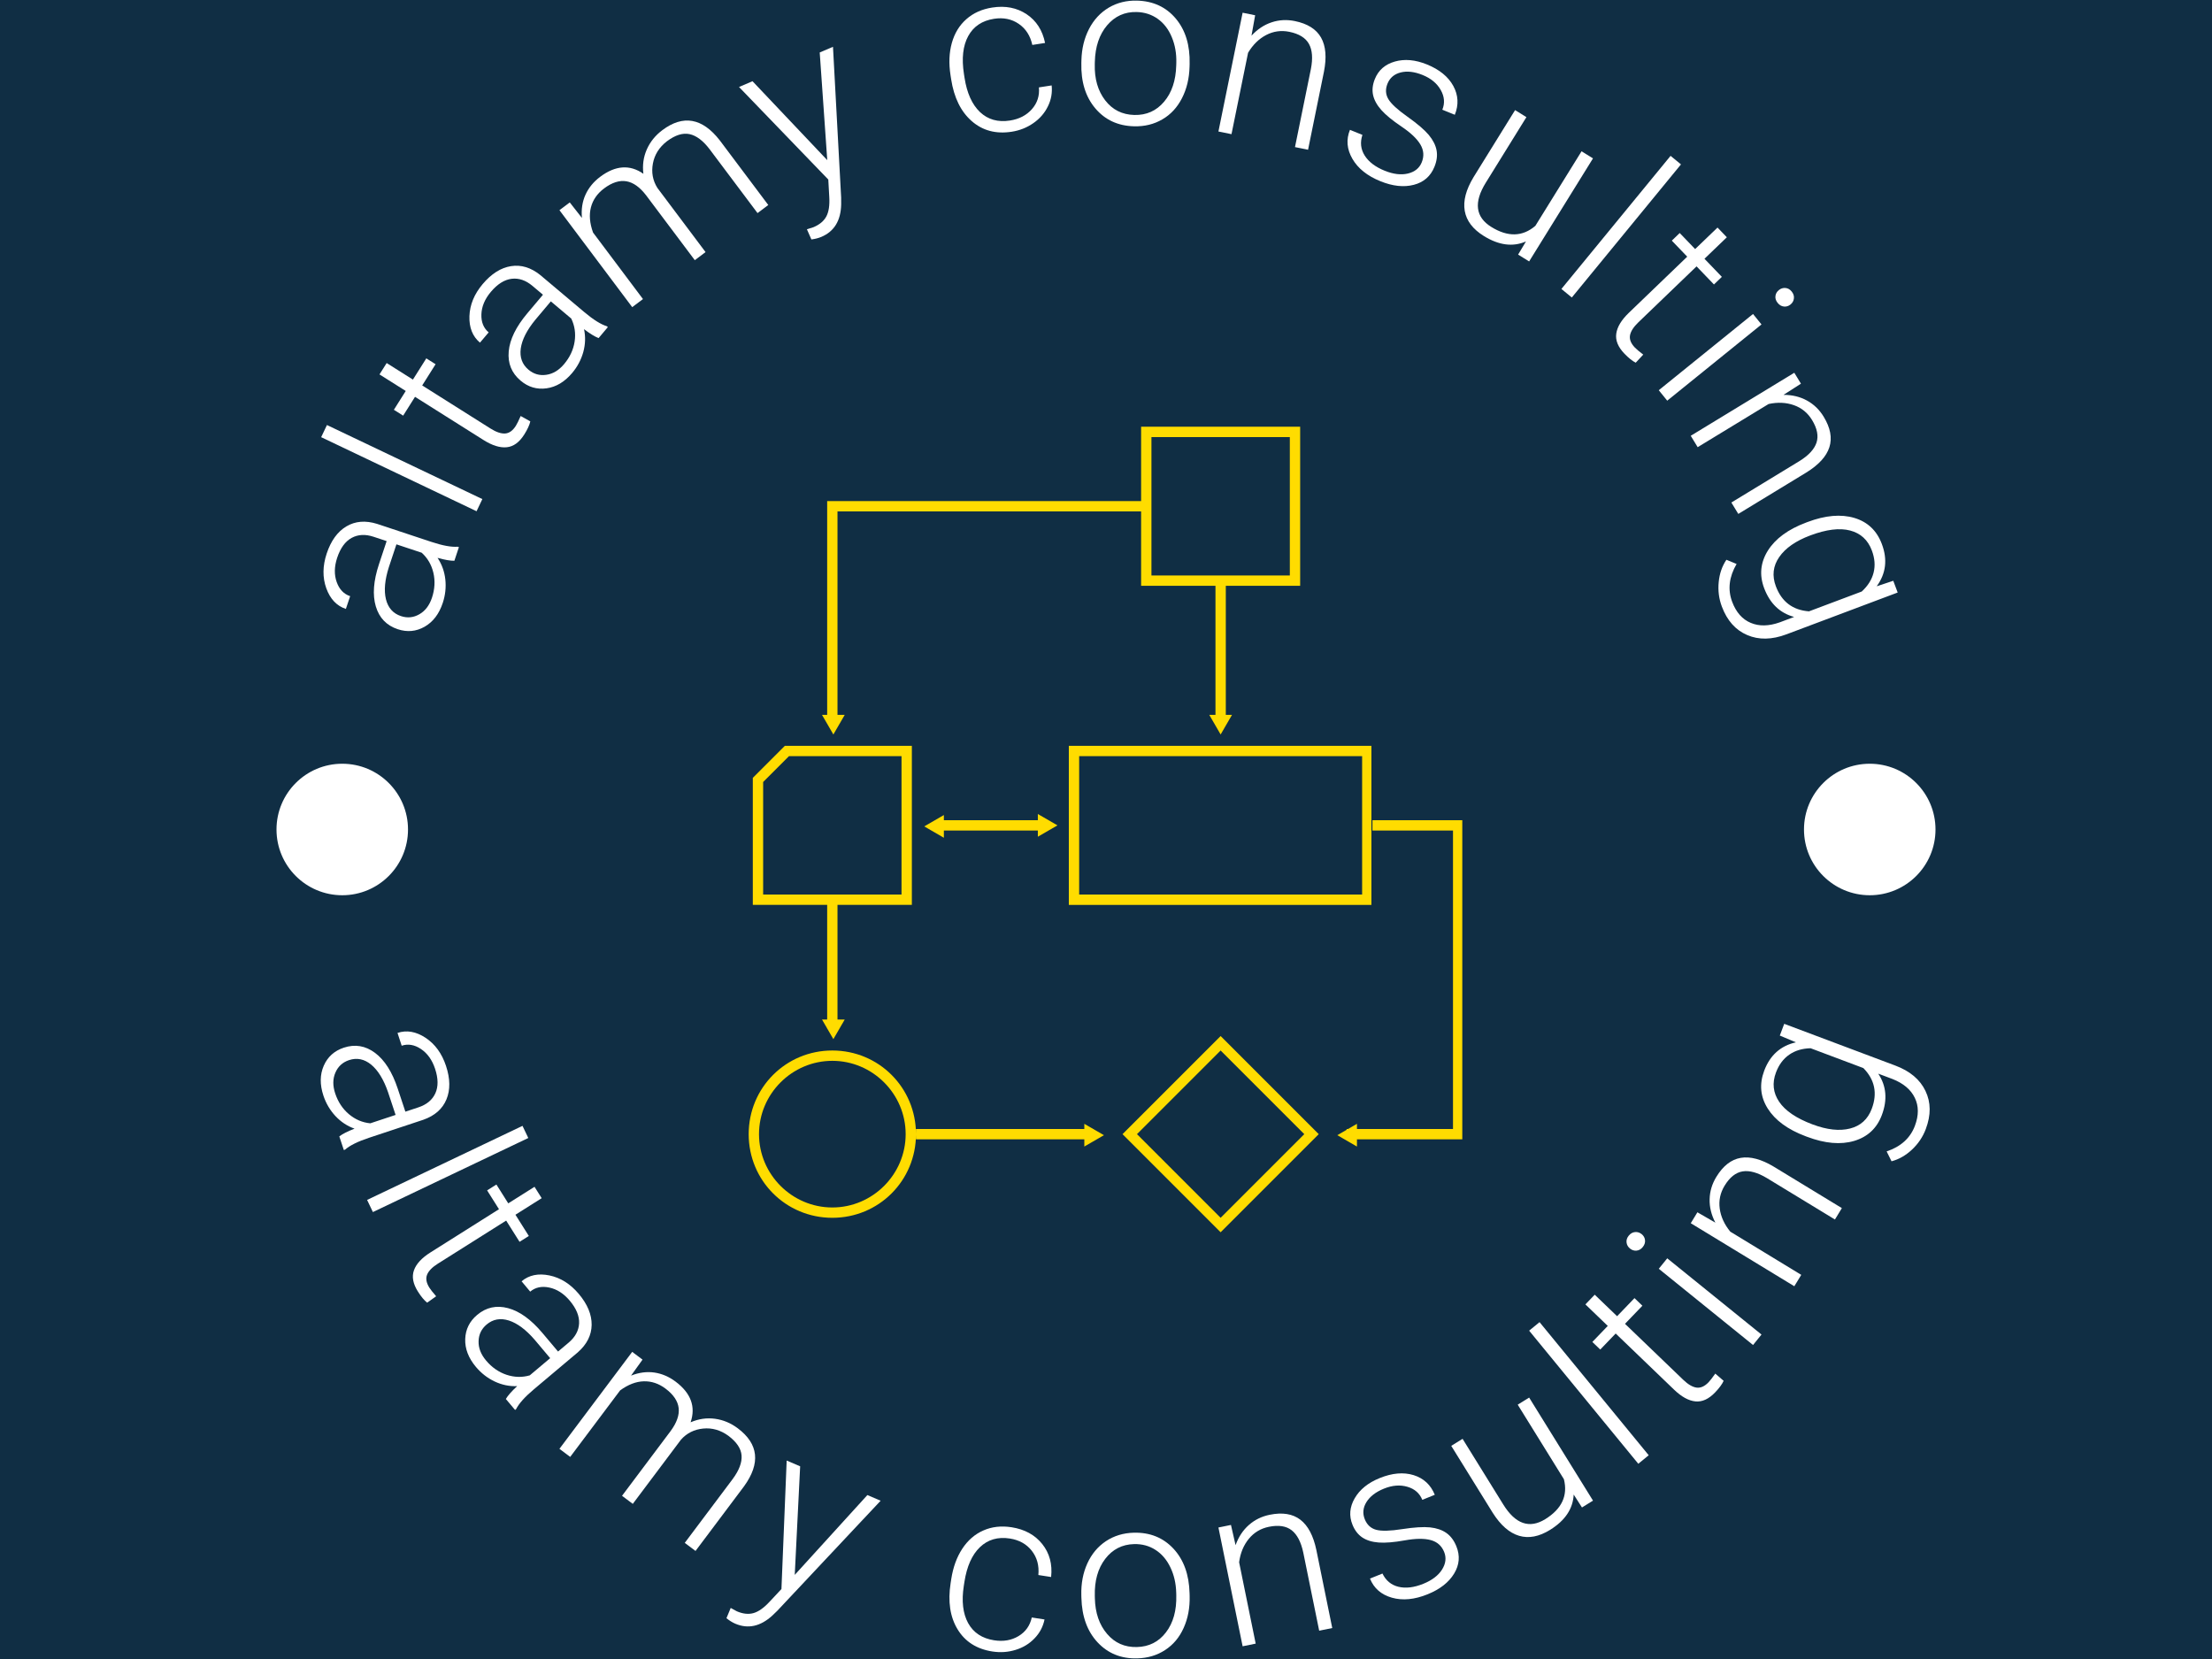 <svg xmlns="http://www.w3.org/2000/svg" version="1.1" xmlns:xlink="http://www.w3.org/1999/xlink" xmlns:svgjs="http://svgjs.dev/svgjs" width="2000" height="1500" viewBox="0 0 2000 1500"><rect width="2000" height="1500" fill="#102e44"></rect><g transform="matrix(0.75,0,0,0.75,250,0)"><svg viewBox="0 0 280 280" data-background-color="#102e44" preserveAspectRatio="xMidYMid meet" height="2000" width="2000" xmlns="http://www.w3.org/2000/svg" xmlns:xlink="http://www.w3.org/1999/xlink"><g id="tight-bounds" transform="matrix(1,0,0,1,0,0)"><svg viewBox="0 0 280 280" height="280" width="280"><g><svg viewBox="0 0 280 280" height="280" width="280"><g><svg viewBox="0 0 280 280" height="280" width="280"><g id="textblocktransform"><svg viewBox="0 0 280 280" height="280" width="280" id="textblock"><g><svg viewBox="0 0 280 280" height="280" width="280"><g transform="matrix(1,0,0,1,79.693,72.023)"><svg viewBox="0 0 120.615 135.953" height="135.953" width="120.615"><g id="icon-0"><svg xmlns="http://www.w3.org/2000/svg" xmlns:xlink="http://www.w3.org/1999/xlink" version="1.1" x="0" y="0" viewBox="15.4 11 69.2 78" enable-background="new 0 0 100 100" xml:space="preserve" height="135.953" width="120.615" class="icon-xg-0" data-fill-palette-color="accent" id="xg-0"><path d="M23.5 72.4c3.9 0 7.1 3.2 7.1 7.1s-3.2 7.1-7.1 7.1-7.1-3.2-7.1-7.1S19.6 72.4 23.5 72.4M23.5 71.4c-4.5 0-8.1 3.6-8.1 8.1s3.6 8.1 8.1 8.1 8.1-3.6 8.1-8.1S28 71.4 23.5 71.4L23.5 71.4zM30.2 42.9v13.4H16.8V45.4l2.5-2.5H30.2M31.2 41.9H18.9L15.8 45v12.3h15.4V41.9L31.2 41.9zM67.8 12v13.4H54.4V12H67.8M68.8 11H53.4v15.4h15.4V11L68.8 11zM74.8 42.9v13.4H47.4V42.9H74.8M75.8 41.9H46.4v15.4h29.3V41.9L75.8 41.9zM61.1 71.4l8.1 8.1-8.1 8.1L53 79.5 61.1 71.4M61.1 70l-9.5 9.5 9.5 9.5 9.5-9.5L61.1 70 61.1 70zM43.8 49.1H33.8v1h10.1V49.1zM34.3 48.6l-1.9 1.1 1.9 1.1V48.6zM74.3 78.5l-1.9 1.1 1.9 1.1V78.5zM43.4 50.7l1.9-1.1-1.9-1.1V50.7zM61.6 26.4h-1v13h1V26.4zM60 38.9l1.1 1.9 1.1-1.9H60zM22.5 38.9l1.1 1.9 1.1-1.9H22.5zM22.5 68.4l1.1 1.9 1.1-1.9H22.5zM47.9 80.7l1.9-1.1-1.9-1.1V80.7zM24 19.2h29.4v-1H23v21.2h1V19.2zM24 57.3h-1v12h1V57.3zM48.8 79H31.6v1h17.2V79zM84.6 49.1h-8.8v1h7.8V79H73.3v1h11.2V49.1z" fill="#ffdc00" data-fill-palette-color="accent"></path></svg></g></svg></g><g id="text-0"><path d="M30.786 92.342l-0.763 2.302c-0.679 0.012-1.627-0.152-2.844-0.492v0c0.726 1.082 1.165 2.294 1.315 3.638 0.144 1.341-0.001 2.666-0.435 3.973v0c-0.619 1.864-1.641 3.203-3.067 4.016-1.424 0.806-2.933 0.945-4.526 0.417v0c-1.89-0.627-3.124-1.91-3.703-3.848-0.578-1.938-0.401-4.315 0.534-7.131v0l1.292-3.893-2.204-0.731c-1.392-0.462-2.627-0.398-3.707 0.192-1.082 0.597-1.894 1.714-2.438 3.352v0c-0.496 1.495-0.522 2.863-0.079 4.102 0.44 1.231 1.197 2.025 2.271 2.381v0l-0.725 2.153c-1.547-0.513-2.649-1.676-3.304-3.49-0.649-1.811-0.627-3.762 0.066-5.852v0c0.72-2.168 1.827-3.698 3.323-4.589 1.496-0.891 3.221-1.033 5.175-0.427v0l9.186 3.047c1.884 0.625 3.357 0.895 4.42 0.81v0zM26.24 100.879v0c0.477-1.437 0.557-2.837 0.24-4.199-0.319-1.356-0.975-2.486-1.968-3.391v0l-4.272-1.417-1.276 3.845c-0.685 2.151-0.85 3.958-0.494 5.419 0.364 1.457 1.21 2.406 2.537 2.847v0c1.087 0.361 2.125 0.256 3.111-0.315 0.985-0.564 1.692-1.494 2.122-2.789z" fill="#ffffff" data-fill-palette-color="primary"></path><path d="M8.515 71.734l26.227 12.5-0.977 2.05-26.227-12.5z" fill="#ffffff" data-fill-palette-color="primary"></path><path d="M17.383 63.193l1.211-1.921 4.43 2.794 2.26-3.582 1.566 0.987-2.259 3.583 11.534 7.274c0.958 0.604 1.782 0.882 2.474 0.834 0.686-0.051 1.285-0.484 1.797-1.297v0c0.2-0.317 0.471-0.868 0.813-1.653v0l1.629 0.907c-0.138 0.615-0.479 1.355-1.025 2.22v0c-0.829 1.315-1.812 2.03-2.948 2.144-1.14 0.12-2.451-0.288-3.934-1.223v0l-11.552-7.285-2.003 3.176-1.566-0.988 2.003-3.176z" fill="#ffffff" data-fill-palette-color="primary"></path><path d="M55.925 55.207l-1.562 1.855c-0.635-0.241-1.455-0.744-2.46-1.51v0c0.274 1.274 0.232 2.562-0.125 3.866-0.363 1.299-0.988 2.476-1.875 3.53v0c-1.265 1.503-2.711 2.367-4.337 2.594-1.622 0.222-3.074-0.208-4.358-1.288v0c-1.523-1.283-2.195-2.931-2.015-4.946 0.18-2.015 1.226-4.157 3.137-6.426v0l2.642-3.138-1.777-1.496c-1.122-0.944-2.293-1.342-3.515-1.194-1.226 0.154-2.394 0.891-3.505 2.211v0c-1.015 1.205-1.545 2.466-1.593 3.781-0.048 1.306 0.362 2.324 1.228 3.053v0l-1.47 1.731c-1.247-1.05-1.839-2.538-1.778-4.465 0.067-1.923 0.81-3.726 2.229-5.412v0c1.471-1.748 3.067-2.758 4.786-3.032 1.719-0.273 3.374 0.233 4.966 1.52v0l7.403 6.232c1.518 1.278 2.787 2.074 3.807 2.389v0zM48.54 61.453v0c0.975-1.158 1.568-2.429 1.778-3.812 0.206-1.378 0.015-2.671-0.572-3.878v0l-3.444-2.899-2.609 3.099c-1.433 1.745-2.255 3.362-2.466 4.851-0.201 1.489 0.233 2.683 1.303 3.584v0c0.877 0.738 1.879 1.025 3.007 0.86 1.124-0.159 2.125-0.761 3.003-1.805z" fill="#ffffff" data-fill-palette-color="primary"></path><path d="M47.756 35.473l1.742-1.308 2.053 2.616c-0.135-1.442 0.066-2.753 0.605-3.932 0.537-1.17 1.359-2.171 2.466-3.003v0c2.586-1.94 5.019-2.112 7.301-0.515v0c-0.182-1.458 0.011-2.831 0.579-4.119 0.567-1.278 1.44-2.36 2.618-3.244v0c3.513-2.636 6.742-2.066 9.687 1.71v0l8.197 10.923-1.816 1.363-8.093-10.784c-1.108-1.454-2.239-2.302-3.393-2.544-1.144-0.241-2.418 0.164-3.82 1.216v0c-1.287 1-2.071 2.245-2.352 3.735-0.282 1.499-0.03 2.875 0.756 4.127v0l8.13 10.833-1.816 1.363-8.198-10.923c-1.063-1.394-2.177-2.191-3.342-2.391-1.174-0.202-2.435 0.203-3.782 1.214v0c-1.14 0.856-1.876 1.915-2.207 3.178-0.331 1.263-0.212 2.683 0.357 4.26v0l8.425 11.226-1.816 1.363z" fill="#ffffff" data-fill-palette-color="primary"></path><path d="M80.339 13.708l12.616 13.32-1.272-18.171 2.239-0.957 1.378 25.446 0.004 1.155c-0.059 2.725-1.167 4.549-3.323 5.471v0c-0.495 0.212-1.063 0.358-1.704 0.439v0l-0.755-1.713 1.126-0.359c1.022-0.437 1.74-1.04 2.152-1.81 0.416-0.779 0.581-1.877 0.495-3.294v0l-0.164-2.933-15.068-15.621z" fill="#ffffff" data-fill-palette-color="primary"></path><path d="M123.787 20.344v0c1.557-0.242 2.793-0.882 3.708-1.921 0.915-1.039 1.309-2.263 1.18-3.672v0l2.153-0.334c0.131 1.243-0.083 2.425-0.64 3.547-0.55 1.127-1.37 2.069-2.46 2.825-1.084 0.755-2.3 1.237-3.648 1.445v0c-2.655 0.412-4.901-0.185-6.738-1.791-1.836-1.599-2.995-3.956-3.478-7.069v0l-0.105-0.678c-0.31-1.995-0.236-3.811 0.221-5.448 0.462-1.645 1.28-2.983 2.452-4.014 1.171-1.038 2.629-1.692 4.375-1.963v0c2.217-0.344 4.15 0.033 5.797 1.13 1.64 1.098 2.678 2.714 3.112 4.848v0l-2.153 0.335c-0.339-1.562-1.107-2.751-2.303-3.567-1.188-0.809-2.575-1.091-4.158-0.845v0c-2.015 0.313-3.469 1.287-4.361 2.923-0.886 1.628-1.125 3.757-0.717 6.385v0l0.102 0.657c0.399 2.574 1.268 4.5 2.604 5.776 1.343 1.269 3.028 1.746 5.057 1.431z" fill="#ffffff" data-fill-palette-color="primary"></path><path d="M135.84 10.632l0.011-0.46c0.05-1.964 0.477-3.723 1.281-5.279 0.804-1.556 1.912-2.755 3.325-3.599 1.42-0.837 3.009-1.233 4.768-1.189v0c2.727 0.069 4.912 1.08 6.555 3.032 1.635 1.952 2.413 4.503 2.333 7.653v0l-0.012 0.47c-0.05 1.984-0.478 3.757-1.282 5.32-0.797 1.563-1.902 2.752-3.314 3.569-1.406 0.824-2.999 1.213-4.778 1.167v0c-2.707-0.069-4.885-1.079-6.534-3.031-1.649-1.952-2.434-4.503-2.353-7.653zM138.116 10.444l-0.01 0.409c-0.062 2.448 0.521 4.472 1.749 6.072 1.228 1.6 2.868 2.427 4.92 2.479v0c2.045 0.052 3.719-0.69 5.02-2.226 1.308-1.536 1.995-3.589 2.06-6.159v0l0.012-0.44c0.04-1.561-0.214-2.997-0.761-4.307-0.546-1.317-1.332-2.343-2.357-3.079-1.032-0.743-2.223-1.131-3.573-1.165v0c-2.011-0.051-3.675 0.698-4.989 2.247-1.315 1.549-2.005 3.606-2.071 6.169z" fill="#ffffff" data-fill-palette-color="primary"></path><path d="M163.058 2.146l2.115 0.431-0.618 3.445c1-1.084 2.131-1.835 3.392-2.253 1.255-0.42 2.56-0.491 3.918-0.215v0c2.152 0.438 3.629 1.369 4.432 2.792 0.803 1.423 0.965 3.346 0.485 5.768v0l-2.68 13.162-2.206-0.45 2.683-13.172c0.353-1.8 0.244-3.215-0.326-4.242-0.57-1.028-1.674-1.709-3.312-2.042v0c-1.377-0.28-2.68-0.1-3.91 0.54-1.231 0.647-2.249 1.647-3.054 3.001v0l-2.797 13.733-2.205-0.449z" fill="#ffffff" data-fill-palette-color="primary"></path><path d="M193.289 27.398v0c0.423-1.043 0.345-2.05-0.233-3.02-0.578-0.97-1.636-1.973-3.175-3.008-1.538-1.035-2.678-1.972-3.42-2.809-0.742-0.838-1.205-1.684-1.389-2.539-0.18-0.846-0.078-1.742 0.306-2.69v0c0.607-1.498 1.733-2.48 3.38-2.947 1.646-0.466 3.446-0.304 5.399 0.487v0c2.111 0.855 3.597 2.064 4.457 3.628 0.852 1.567 0.937 3.191 0.256 4.872v0l-2.105-0.853c0.451-1.113 0.36-2.224-0.272-3.334-0.63-1.116-1.649-1.96-3.059-2.53v0c-1.378-0.558-2.612-0.701-3.7-0.429-1.083 0.275-1.824 0.906-2.224 1.892v0c-0.382 0.942-0.331 1.816 0.152 2.622 0.485 0.8 1.561 1.788 3.226 2.963 1.663 1.181 2.857 2.202 3.583 3.063 0.717 0.864 1.157 1.731 1.32 2.599 0.163 0.868 0.045 1.795-0.355 2.781v0c-0.648 1.599-1.81 2.615-3.486 3.047-1.679 0.438-3.558 0.236-5.637-0.606v0c-2.212-0.896-3.788-2.156-4.727-3.781-0.939-1.624-1.077-3.255-0.413-4.891v0l2.104 0.853c-0.415 1.26-0.286 2.423 0.386 3.489 0.678 1.069 1.801 1.922 3.368 2.557v0c1.46 0.592 2.768 0.75 3.925 0.475 1.159-0.281 1.937-0.912 2.333-1.891z" fill="#ffffff" data-fill-palette-color="primary"></path><path d="M209.554 42.969l1.329-2.221c-2.201 0.963-4.571 0.657-7.111-0.916v0c-1.855-1.15-2.93-2.562-3.224-4.237-0.294-1.675 0.201-3.574 1.486-5.698v0l7.01-11.314 1.913 1.186-6.859 11.07c-2.055 3.316-1.743 5.804 0.935 7.463v0c2.789 1.728 5.266 1.666 7.432-0.185v0l7.797-12.583 1.93 1.197-10.777 17.391z" fill="#ffffff" data-fill-palette-color="primary"></path><path d="M237.043 27.745l-18.424 22.465-1.756-1.44 18.424-22.465z" fill="#ffffff" data-fill-palette-color="primary"></path><path d="M243.21 38.407l1.574 1.637-3.776 3.63 2.935 3.053-1.334 1.283-2.936-3.053-9.83 9.452c-0.816 0.785-1.284 1.518-1.404 2.2-0.115 0.678 0.161 1.363 0.828 2.057v0c0.26 0.27 0.73 0.666 1.409 1.185v0l-1.271 1.364c-0.564-0.281-1.2-0.791-1.909-1.528v0c-1.078-1.121-1.536-2.247-1.373-3.376 0.157-1.135 0.868-2.31 2.131-3.525v0l9.845-9.466-2.602-2.706 1.335-1.284 2.602 2.707z" fill="#ffffff" data-fill-palette-color="primary"></path><path d="M250.631 54.76l-15.91 12.865-1.428-1.766 15.91-12.865zM253.558 48.96v0c0.334-0.27 0.703-0.389 1.107-0.356 0.409 0.029 0.764 0.229 1.064 0.6 0.3 0.371 0.424 0.763 0.37 1.174-0.048 0.407-0.239 0.746-0.573 1.016-0.334 0.27-0.703 0.384-1.105 0.341-0.408-0.038-0.762-0.243-1.062-0.614-0.3-0.371-0.424-0.758-0.372-1.16 0.047-0.398 0.237-0.731 0.571-1.001z" fill="#ffffff" data-fill-palette-color="primary"></path><path d="M256.169 62.913l1.122 1.843-2.946 1.889c1.475-0.003 2.795 0.315 3.959 0.956 1.161 0.635 2.101 1.544 2.82 2.726v0c1.142 1.876 1.464 3.592 0.966 5.149-0.498 1.556-1.798 2.982-3.899 4.277v0l-11.474 6.984-1.17-1.923 11.482-6.988c1.56-0.965 2.523-2.007 2.89-3.124 0.366-1.117 0.115-2.389-0.754-3.817v0c-0.73-1.2-1.749-2.034-3.055-2.5-1.312-0.463-2.737-0.53-4.277-0.199v0l-11.972 7.286-1.17-1.922z" fill="#ffffff" data-fill-palette-color="primary"></path><path d="M258.134 88.205l0.288-0.108c2.994-1.125 5.619-1.354 7.873-0.686 2.248 0.67 3.8 2.142 4.654 4.415v0c0.981 2.611 0.69 4.986-0.874 7.126v0l2.797-0.931 0.745 1.982-18.759 7.051c-2.471 0.929-4.685 0.97-6.642 0.124-1.961-0.837-3.385-2.436-4.273-4.798v0c-0.499-1.328-0.676-2.711-0.532-4.15 0.14-1.43 0.573-2.682 1.298-3.755v0l1.72 0.708c-1.275 2.191-1.524 4.321-0.746 6.39v0c0.665 1.768 1.706 2.951 3.125 3.547 1.415 0.605 3.054 0.575 4.918-0.089v0l2.413-0.907c-2.401-0.65-4.088-2.27-5.062-4.862v0c-0.835-2.222-0.621-4.338 0.641-6.35 1.271-2.008 3.41-3.577 6.416-4.707zM258.851 90.373v0c-2.445 0.919-4.188 2.135-5.23 3.649-1.044 1.507-1.231 3.151-0.562 4.932v0c0.981 2.611 2.844 4.02 5.589 4.227v0l8.906-3.347c1.045-0.961 1.712-2.028 2-3.199 0.295-1.174 0.196-2.416-0.296-3.725v0c-0.669-1.781-1.889-2.904-3.66-3.368-1.772-0.47-4.022-0.193-6.747 0.831z" fill="#ffffff" data-fill-palette-color="primary"></path><path d="M11.364 194.099l-0.764-2.301c0.538-0.416 1.395-0.851 2.574-1.306v0c-1.229-0.433-2.305-1.143-3.229-2.13-0.917-0.989-1.593-2.137-2.027-3.445v0c-0.619-1.864-0.599-3.549 0.059-5.053 0.66-1.498 1.786-2.511 3.378-3.04v0c1.89-0.627 3.646-0.337 5.269 0.871 1.622 1.208 2.901 3.22 3.835 6.036v0l1.292 3.893 2.204-0.731c1.392-0.462 2.344-1.252 2.856-2.371 0.511-1.125 0.494-2.506-0.049-4.144v0c-0.496-1.495-1.293-2.607-2.389-3.335-1.088-0.724-2.169-0.908-3.244-0.552v0l-0.706-2.158c1.547-0.513 3.125-0.239 4.735 0.821 1.603 1.063 2.752 2.64 3.446 4.732v0c0.72 2.168 0.746 4.057 0.079 5.664-0.666 1.608-1.964 2.754-3.893 3.437v0l-9.185 3.048c-1.884 0.625-3.226 1.29-4.028 1.994v0zM9.905 184.538v0c0.477 1.437 1.249 2.607 2.318 3.51 1.066 0.896 2.268 1.41 3.605 1.541v0l4.272-1.417-1.276-3.845c-0.737-2.134-1.685-3.681-2.843-4.64-1.163-0.951-2.408-1.206-3.736-0.765v0c-1.087 0.361-1.856 1.065-2.306 2.112-0.452 1.041-0.463 2.209-0.034 3.504z" fill="#ffffff" data-fill-palette-color="primary"></path><path d="M42.496 192.068l-26.227 12.5-0.977-2.05 26.227-12.5z" fill="#ffffff" data-fill-palette-color="primary"></path><path d="M43.547 200.304l1.211 1.921-4.43 2.794 2.259 3.583-1.566 0.987-2.26-3.582-11.534 7.274c-0.958 0.604-1.564 1.228-1.819 1.872-0.249 0.641-0.117 1.368 0.396 2.182v0c0.2 0.317 0.58 0.799 1.141 1.445v0l-1.52 1.08c-0.495-0.389-1.016-1.016-1.561-1.882v0c-0.829-1.315-1.051-2.51-0.664-3.585 0.383-1.08 1.316-2.088 2.798-3.022v0l11.552-7.285-2.003-3.176 1.567-0.988 2.002 3.176z" fill="#ffffff" data-fill-palette-color="primary"></path><path d="M40.27 237.97l-1.562-1.855c0.345-0.585 0.981-1.307 1.907-2.167v0c-1.302 0.053-2.564-0.208-3.788-0.783-1.218-0.579-2.271-1.395-3.158-2.449v0c-1.265-1.503-1.871-3.074-1.817-4.716 0.058-1.636 0.729-2.994 2.012-4.074v0c1.523-1.283 3.262-1.663 5.217-1.142 1.954 0.521 3.887 1.917 5.797 4.186v0l2.642 3.138 1.777-1.495c1.122-0.944 1.714-2.031 1.775-3.26 0.058-1.234-0.469-2.511-1.58-3.832v0c-1.015-1.205-2.166-1.943-3.455-2.213-1.279-0.27-2.351-0.04-3.217 0.689v0l-1.455-1.744c1.247-1.05 2.815-1.38 4.703-0.99 1.883 0.394 3.534 1.434 4.952 3.119v0c1.471 1.748 2.195 3.492 2.172 5.232-0.024 1.74-0.805 3.285-2.344 4.635v0l-7.404 6.232c-1.518 1.278-2.519 2.393-3.002 3.344v0zM35.374 229.628v0c0.975 1.158 2.126 1.959 3.453 2.402 1.323 0.438 2.629 0.47 3.919 0.097v0l3.444-2.899-2.609-3.099c-1.475-1.709-2.928-2.795-4.36-3.257-1.433-0.452-2.684-0.228-3.753 0.673v0c-0.877 0.738-1.33 1.677-1.36 2.816-0.035 1.135 0.387 2.224 1.266 3.267z" fill="#ffffff" data-fill-palette-color="primary"></path><path d="M60.034 228.163l1.743 1.308-1.938 2.702c1.346-0.533 2.661-0.706 3.945-0.519 1.274 0.189 2.465 0.698 3.572 1.53v0c2.586 1.94 3.431 4.229 2.535 6.865v0c1.349-0.582 2.721-0.78 4.117-0.594 1.386 0.187 2.668 0.723 3.846 1.607v0c3.513 2.636 3.868 5.896 1.065 9.778v0l-8.198 10.924-1.816-1.364 8.093-10.784c1.086-1.47 1.584-2.793 1.495-3.969-0.088-1.166-0.833-2.275-2.236-3.327v0c-1.32-0.957-2.734-1.361-4.243-1.215-1.518 0.148-2.768 0.775-3.751 1.879v0l-8.13 10.834-1.816-1.363 8.197-10.924c1.041-1.41 1.495-2.702 1.362-3.877-0.135-1.184-0.876-2.282-2.223-3.292v0c-1.14-0.856-2.363-1.266-3.668-1.231-1.305 0.035-2.635 0.546-3.99 1.533v0l-8.425 11.226-1.817-1.363z" fill="#ffffff" data-fill-palette-color="primary"></path><path d="M88.381 247.48l-0.913 18.323 12.258-13.473 2.238 0.957-17.444 18.577-0.832 0.801c-2.011 1.84-4.095 2.299-6.252 1.377v0c-0.495-0.212-0.994-0.521-1.494-0.928v0l0.717-1.73 1.037 0.566c1.022 0.437 1.954 0.539 2.796 0.305 0.851-0.237 1.758-0.876 2.723-1.917v0l2.007-2.146 0.883-21.685z" fill="#ffffff" data-fill-palette-color="primary"></path><path d="M121.12 276.842v0c1.557 0.242 2.929 0.006 4.116-0.707 1.187-0.713 1.933-1.76 2.237-3.142v0l2.153 0.335c-0.252 1.224-0.814 2.286-1.685 3.185-0.866 0.908-1.932 1.557-3.2 1.947-1.262 0.391-2.566 0.482-3.914 0.273v0c-2.655-0.412-4.615-1.662-5.879-3.749-1.265-2.08-1.655-4.677-1.172-7.791v0l0.105-0.677c0.31-1.995 0.93-3.703 1.862-5.126 0.939-1.428 2.124-2.455 3.553-3.082 1.43-0.634 3.018-0.815 4.763-0.545v0c2.217 0.344 3.945 1.288 5.182 2.833 1.231 1.544 1.73 3.398 1.497 5.564v0l-2.153-0.334c0.15-1.592-0.221-2.957-1.114-4.096-0.887-1.132-2.123-1.82-3.707-2.066v0c-2.015-0.313-3.695 0.175-5.041 1.464-1.338 1.283-2.211 3.239-2.618 5.867v0l-0.102 0.657c-0.399 2.574-0.156 4.672 0.732 6.294 0.895 1.616 2.357 2.581 4.385 2.896z" fill="#ffffff" data-fill-palette-color="primary"></path><path d="M135.848 269.676l-0.012-0.46c-0.05-1.964 0.287-3.743 1.01-5.337 0.724-1.594 1.77-2.849 3.138-3.764 1.375-0.908 2.943-1.385 4.702-1.43v0c2.727-0.069 4.96 0.829 6.7 2.695 1.733 1.866 2.639 4.374 2.719 7.524v0l0.012 0.471c0.05 1.984-0.286 3.777-1.01 5.378-0.717 1.601-1.759 2.845-3.128 3.732-1.362 0.894-2.933 1.364-4.713 1.41v0c-2.707 0.069-4.933-0.83-6.679-2.696-1.746-1.866-2.659-4.374-2.739-7.523zM138.112 269.373l0.01 0.409c0.062 2.448 0.747 4.439 2.055 5.975 1.308 1.536 2.988 2.278 5.041 2.225v0c2.045-0.052 3.679-0.878 4.9-2.478 1.228-1.6 1.81-3.686 1.744-6.256v0l-0.011-0.44c-0.04-1.561-0.366-2.982-0.978-4.263-0.613-1.287-1.45-2.272-2.511-2.955-1.068-0.689-2.277-1.017-3.627-0.982v0c-2.011 0.051-3.634 0.884-4.869 2.498-1.235 1.614-1.819 3.703-1.754 6.267z" fill="#ffffff" data-fill-palette-color="primary"></path><path d="M158.976 257.806l2.115-0.431 0.778 3.412c0.497-1.389 1.244-2.522 2.241-3.401 0.991-0.877 2.164-1.453 3.521-1.729v0c2.152-0.438 3.876-0.159 5.172 0.836 1.296 0.996 2.196 2.702 2.702 5.119v0l2.68 13.162-2.205 0.449-2.682-13.172c-0.379-1.795-1.033-3.054-1.96-3.777-0.927-0.723-2.209-0.918-3.846-0.585v0c-1.377 0.28-2.506 0.956-3.388 2.027-0.88 1.077-1.426 2.396-1.637 3.956v0l2.797 13.733-2.205 0.449z" fill="#ffffff" data-fill-palette-color="primary"></path><path d="M197.071 261.933v0c-0.423-1.043-1.179-1.711-2.27-2.006-1.09-0.294-2.548-0.277-4.373 0.05-1.825 0.327-3.295 0.448-4.411 0.363-1.116-0.085-2.038-0.37-2.764-0.856-0.718-0.482-1.269-1.197-1.653-2.145v0c-0.607-1.498-0.482-2.987 0.375-4.468 0.857-1.48 2.262-2.616 4.216-3.407v0c2.111-0.855 4.02-1.021 5.725-0.499 1.702 0.532 2.894 1.639 3.575 3.32v0l-2.105 0.853c-0.451-1.113-1.289-1.847-2.515-2.204-1.229-0.363-2.548-0.259-3.958 0.312v0c-1.378 0.558-2.363 1.314-2.955 2.268-0.586 0.951-0.679 1.92-0.28 2.906v0c0.382 0.942 1.026 1.534 1.934 1.777 0.905 0.237 2.365 0.197 4.378-0.118 2.016-0.309 3.584-0.407 4.705-0.294 1.116 0.122 2.035 0.437 2.757 0.947 0.722 0.51 1.282 1.258 1.681 2.243v0c0.648 1.599 0.52 3.137-0.382 4.615-0.9 1.483-2.39 2.646-4.47 3.488v0c-2.212 0.896-4.221 1.088-6.025 0.576-1.804-0.513-3.038-1.587-3.702-3.225v0l2.105-0.852c0.579 1.193 1.481 1.939 2.706 2.237 1.231 0.296 2.63 0.126 4.198-0.509v0c1.46-0.592 2.51-1.388 3.148-2.39 0.636-1.008 0.756-2.002 0.36-2.982z" fill="#ffffff" data-fill-palette-color="primary"></path><path d="M220.333 254.423l-1.398-2.179c-0.118 2.4-1.446 4.386-3.985 5.96v0c-1.855 1.15-3.598 1.483-5.229 1.001-1.631-0.482-3.111-1.771-4.442-3.866v0l-7.01-11.314 1.913-1.185 6.86 11.07c2.055 3.316 4.421 4.144 7.099 2.484v0c2.789-1.728 3.836-3.974 3.143-6.737v0l-7.797-12.583 1.93-1.196 10.777 17.392z" fill="#ffffff" data-fill-palette-color="primary"></path><path d="M213.172 223.145l18.424 22.465-1.756 1.441-18.424-22.466z" fill="#ffffff" data-fill-palette-color="primary"></path><path d="M220.912 220.152l1.574-1.637 3.775 3.63 2.936-3.053 1.334 1.284-2.935 3.053 9.831 9.451c0.816 0.785 1.568 1.223 2.254 1.316 0.682 0.088 1.356-0.215 2.022-0.908v0c0.26-0.27 0.636-0.755 1.129-1.455v0l1.413 1.217c-0.259 0.574-0.743 1.23-1.451 1.967v0c-1.078 1.121-2.184 1.623-3.321 1.505-1.141-0.113-2.343-0.776-3.606-1.991v0l-9.845-9.465-2.602 2.706-1.335-1.283 2.602-2.706z" fill="#ffffff" data-fill-palette-color="primary"></path><path d="M234.724 212.374l15.91 12.865-1.428 1.766-15.91-12.865zM228.44 210.726v0c-0.334-0.27-0.527-0.606-0.58-1.008-0.058-0.406 0.064-0.795 0.364-1.166 0.3-0.371 0.657-0.574 1.07-0.608 0.408-0.038 0.779 0.078 1.114 0.348 0.334 0.27 0.522 0.607 0.565 1.009 0.048 0.407-0.078 0.796-0.378 1.168-0.3 0.371-0.652 0.573-1.056 0.606-0.399 0.037-0.765-0.079-1.099-0.349z" fill="#ffffff" data-fill-palette-color="primary"></path><path d="M238.694 206.449l1.122-1.844 3.031 1.749c-0.681-1.308-1.004-2.627-0.969-3.955 0.031-1.323 0.406-2.575 1.125-3.758v0c1.142-1.876 2.518-2.95 4.129-3.223 1.611-0.273 3.475 0.227 5.591 1.498v0l11.474 6.984-1.17 1.922-11.483-6.989c-1.574-0.942-2.942-1.319-4.101-1.131-1.16 0.188-2.175 0.996-3.044 2.423v0c-0.73 1.2-1.003 2.487-0.817 3.862 0.191 1.378 0.787 2.675 1.787 3.89v0l11.973 7.287-1.17 1.922z" fill="#ffffff" data-fill-palette-color="primary"></path><path d="M258.348 191.872l-0.287-0.108c-2.994-1.125-5.12-2.682-6.376-4.669-1.25-1.985-1.448-4.114-0.594-6.387v0c0.981-2.611 2.765-4.207 5.351-4.787v0l-2.719-1.142 0.745-1.982 18.76 7.05c2.471 0.929 4.164 2.355 5.08 4.281 0.925 1.921 0.943 4.063 0.055 6.425v0c-0.499 1.328-1.277 2.486-2.333 3.473-1.047 0.983-2.198 1.64-3.45 1.971v0l-0.828-1.666c2.402-0.809 3.992-2.248 4.77-4.317v0c0.665-1.768 0.659-3.344-0.016-4.727-0.666-1.387-1.919-2.444-3.758-3.172v0l-2.414-0.907c1.379 2.07 1.581 4.401 0.607 6.993v0c-0.835 2.222-2.39 3.674-4.664 4.356-2.279 0.674-4.921 0.445-7.929-0.685zM259.237 189.769v0c2.445 0.919 4.558 1.152 6.338 0.699 1.778-0.447 3.002-1.56 3.671-3.341v0c0.981-2.611 0.508-4.898-1.421-6.862v0l-8.906-3.347c-1.419 0.035-2.623 0.398-3.611 1.091-0.995 0.69-1.739 1.689-2.231 2.997v0c-0.669 1.781-0.491 3.429 0.535 4.945 1.024 1.521 2.899 2.794 5.625 3.818z" fill="#ffffff" data-fill-palette-color="primary"></path><path d="M0 139.999c0-6.129 4.969-11.098 11.098-11.098 6.129 0 11.098 4.969 11.098 11.098 0 6.129-4.969 11.098-11.098 11.097-6.129 0-11.098-4.969-11.098-11.097z" fill="#ffffff" data-fill-palette-color="primary"></path><path d="M257.804 139.999c0-6.129 4.969-11.098 11.098-11.098 6.129 0 11.098 4.969 11.098 11.098 0 6.129-4.969 11.098-11.098 11.097-6.129 0-11.098-4.969-11.098-11.097z" fill="#ffffff" data-fill-palette-color="primary"></path></g><g id="text-1"></g></svg></g></svg></g></svg></g><g></g></svg></g><defs></defs></svg><rect width="280" height="280" fill="none" stroke="none" visibility="hidden"></rect></g></svg></g></svg>